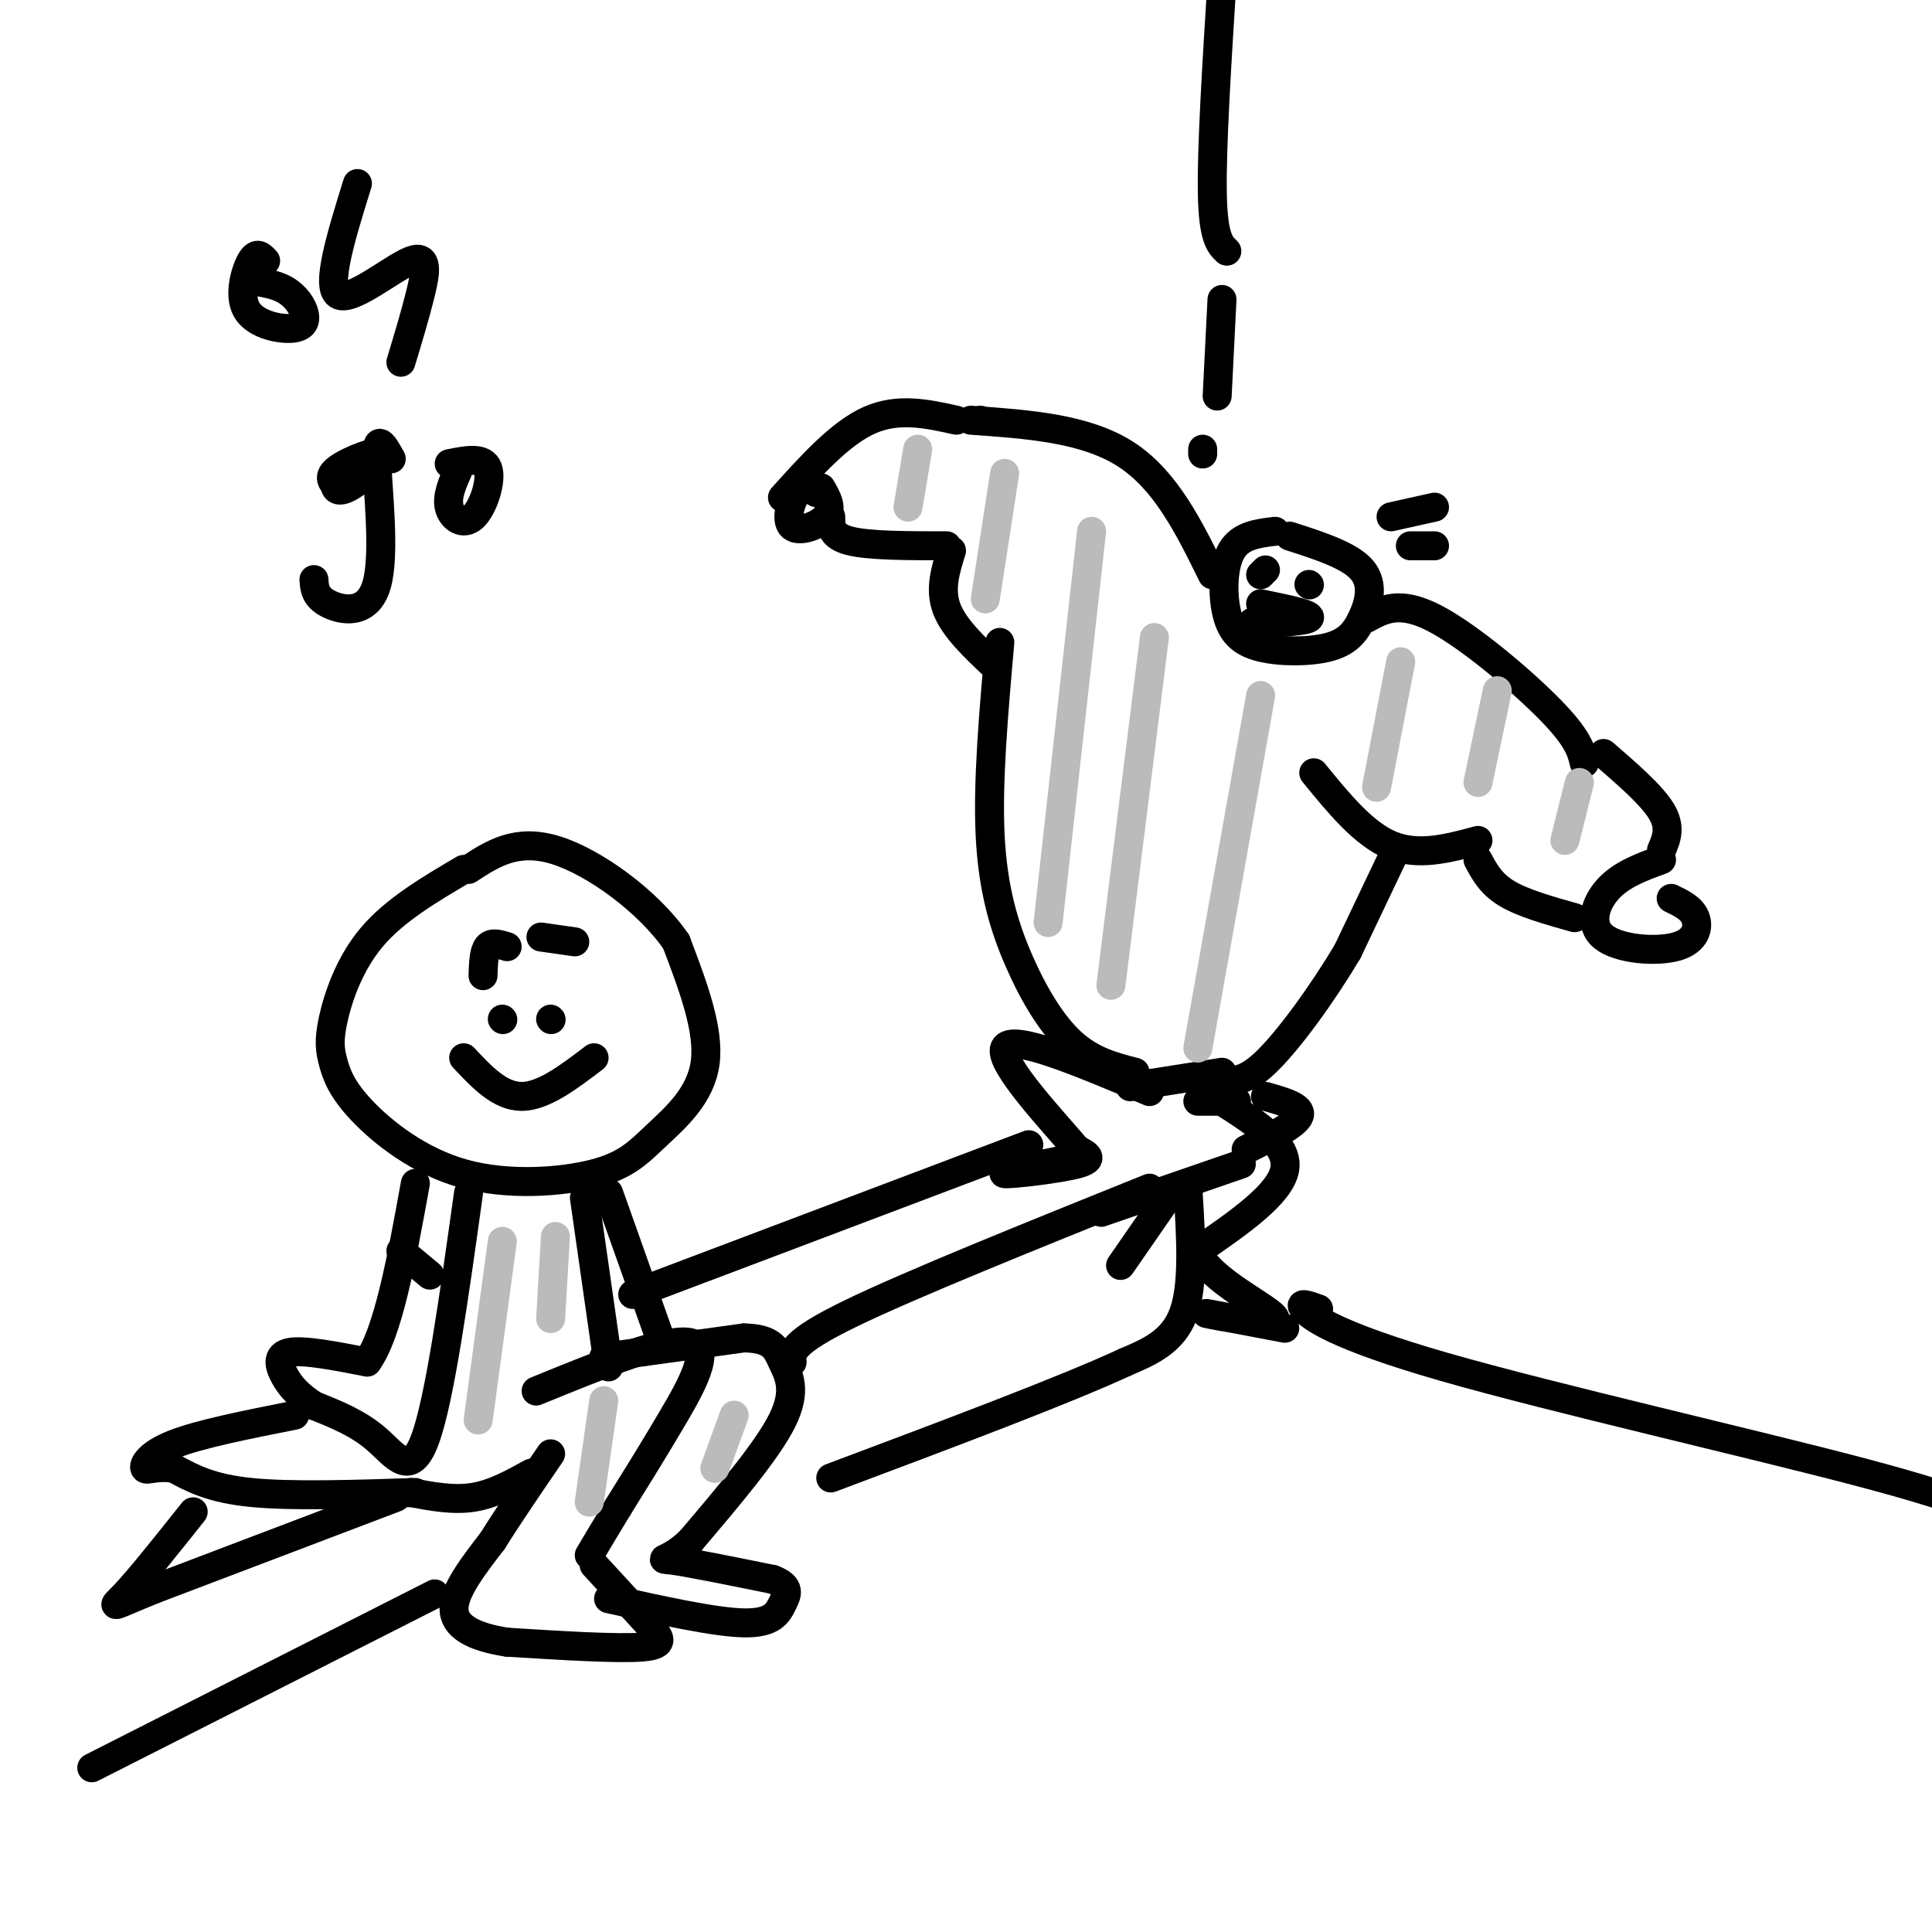 <svg viewBox='0 0 400 400' version='1.1' xmlns='http://www.w3.org/2000/svg' xmlns:xlink='http://www.w3.org/1999/xlink'><g fill='none' stroke='rgb(0,0,0)' stroke-width='6' stroke-linecap='round' stroke-linejoin='round'><path d='M96,180c-7.142,4.211 -14.283,8.422 -19,14c-4.717,5.578 -7.009,12.522 -8,17c-0.991,4.478 -0.681,6.490 0,9c0.681,2.510 1.733,5.519 6,10c4.267,4.481 11.748,10.436 21,13c9.252,2.564 20.274,1.739 27,0c6.726,-1.739 9.157,-4.391 13,-8c3.843,-3.609 9.098,-8.174 10,-15c0.902,-6.826 -2.549,-15.913 -6,-25'/><path d='M140,195c-5.689,-8.289 -16.911,-16.511 -25,-19c-8.089,-2.489 -13.044,0.756 -18,4'/><path d='M104,211c0.000,0.000 0.100,0.100 0.1,0.1'/><path d='M114,211c0.000,0.000 0.100,0.100 0.1,0.1'/><path d='M96,219c3.750,4.000 7.500,8.000 12,8c4.500,0.000 9.750,-4.000 15,-8'/><path d='M97,247c-2.978,21.378 -5.956,42.756 -9,51c-3.044,8.244 -6.156,3.356 -10,0c-3.844,-3.356 -8.422,-5.178 -13,-7'/><path d='M65,291c-3.238,-2.119 -4.833,-3.917 -6,-6c-1.167,-2.083 -1.905,-4.452 1,-5c2.905,-0.548 9.452,0.726 16,2'/><path d='M76,282c4.333,-5.833 7.167,-21.417 10,-37'/><path d='M111,288c13.711,-5.600 27.422,-11.200 32,-10c4.578,1.200 0.022,9.200 -4,16c-4.022,6.800 -7.511,12.400 -11,18'/><path d='M128,312c-2.833,4.667 -4.417,7.333 -6,10'/><path d='M125,281c0.000,0.000 29.000,-4.000 29,-4'/><path d='M154,277c6.071,0.095 6.750,2.333 8,5c1.250,2.667 3.071,5.762 0,12c-3.071,6.238 -11.036,15.619 -19,25'/><path d='M143,319c-4.778,4.600 -7.222,3.600 -4,4c3.222,0.400 12.111,2.200 21,4'/><path d='M160,327c3.845,1.452 2.958,3.083 2,5c-0.958,1.917 -1.988,4.119 -8,4c-6.012,-0.119 -17.006,-2.560 -28,-5'/><path d='M123,324c4.133,4.489 8.267,8.978 11,12c2.733,3.022 4.067,4.578 -1,5c-5.067,0.422 -16.533,-0.289 -28,-1'/><path d='M105,340c-7.156,-1.089 -11.044,-3.311 -11,-7c0.044,-3.689 4.022,-8.844 8,-14'/><path d='M102,319c3.333,-5.333 7.667,-11.667 12,-18'/><path d='M110,305c-3.917,2.167 -7.833,4.333 -12,5c-4.167,0.667 -8.583,-0.167 -13,-1'/><path d='M121,248c0.000,0.000 5.000,35.000 5,35'/><path d='M126,247c0.000,0.000 11.000,31.000 11,31'/><path d='M86,309c-12.833,0.417 -25.667,0.833 -34,0c-8.333,-0.833 -12.167,-2.917 -16,-5'/><path d='M36,304c-3.893,-0.548 -5.625,0.583 -6,0c-0.375,-0.583 0.607,-2.881 6,-5c5.393,-2.119 15.196,-4.060 25,-6'/><path d='M82,310c0.000,0.000 -50.000,19.000 -50,19'/><path d='M32,329c-9.733,3.933 -9.067,4.267 -6,1c3.067,-3.267 8.533,-10.133 14,-17'/><path d='M164,282c-0.167,-2.000 -0.333,-4.000 12,-10c12.333,-6.000 37.167,-16.000 62,-26'/><path d='M264,110c-3.578,0.423 -7.157,0.845 -9,4c-1.843,3.155 -1.951,9.041 -1,13c0.951,3.959 2.959,5.989 7,7c4.041,1.011 10.114,1.003 14,0c3.886,-1.003 5.585,-3.001 7,-6c1.415,-2.999 2.547,-7.000 0,-10c-2.547,-3.000 -8.774,-5.000 -15,-7'/><path d='M169,102c-1.363,-0.815 -2.726,-1.631 -4,0c-1.274,1.631 -2.458,5.708 -1,7c1.458,1.292 5.560,-0.202 7,-2c1.440,-1.798 0.220,-3.899 -1,-6'/><path d='M207,133c-1.274,14.435 -2.548,28.869 -2,40c0.548,11.131 2.917,18.958 6,26c3.083,7.042 6.881,13.298 11,17c4.119,3.702 8.560,4.851 13,6'/><path d='M251,119c-4.833,-9.833 -9.667,-19.667 -18,-25c-8.333,-5.333 -20.167,-6.167 -32,-7'/><path d='M203,87c0.000,0.000 0.100,0.100 0.1,0.1'/><path d='M198,87c-6.000,-1.333 -12.000,-2.667 -18,0c-6.000,2.667 -12.000,9.333 -18,16'/><path d='M172,107c0.000,2.000 0.000,4.000 4,5c4.000,1.000 12.000,1.000 20,1'/><path d='M197,114c-1.250,4.000 -2.500,8.000 -1,12c1.500,4.000 5.750,8.000 10,12'/><path d='M283,128c3.400,-1.867 6.800,-3.733 14,0c7.200,3.733 18.200,13.067 24,19c5.800,5.933 6.400,8.467 7,11'/><path d='M332,156c5.000,4.333 10.000,8.667 12,12c2.000,3.333 1.000,5.667 0,8'/><path d='M344,178c-4.121,1.506 -8.242,3.011 -11,6c-2.758,2.989 -4.152,7.461 -1,10c3.152,2.539 10.848,3.145 15,2c4.152,-1.145 4.758,-4.041 4,-6c-0.758,-1.959 -2.879,-2.979 -5,-4'/><path d='M262,118c0.000,0.000 -1.000,1.000 -1,1'/><path d='M271,121c0.000,0.000 0.100,0.100 0.1,0.1'/><path d='M261,125c5.533,1.133 11.067,2.267 10,3c-1.067,0.733 -8.733,1.067 -11,1c-2.267,-0.067 0.867,-0.533 4,-1'/><path d='M288,107c0.000,0.000 9.000,-2.000 9,-2'/><path d='M292,113c0.000,0.000 5.000,0.000 5,0'/><path d='M249,94c0.000,0.000 0.000,-1.000 0,-1'/><path d='M252,82c0.000,0.000 1.000,-20.000 1,-20'/><path d='M100,202c0.083,-2.500 0.167,-5.000 1,-6c0.833,-1.000 2.417,-0.500 4,0'/><path d='M112,194c0.000,0.000 7.000,1.000 7,1'/><path d='M83,259c0.000,0.000 6.000,5.000 6,5'/><path d='M272,160c5.167,6.333 10.333,12.667 16,15c5.667,2.333 11.833,0.667 18,-1'/><path d='M306,178c1.333,2.500 2.667,5.000 6,7c3.333,2.000 8.667,3.500 14,5'/><path d='M221,240c-7.156,1.422 -14.311,2.844 -13,3c1.311,0.156 11.089,-0.956 15,-2c3.911,-1.044 1.956,-2.022 0,-3'/><path d='M223,238c-4.667,-5.533 -16.333,-17.867 -15,-21c1.333,-3.133 15.667,2.933 30,9'/><path d='M253,228c6.917,4.417 13.833,8.833 13,14c-0.833,5.167 -9.417,11.083 -18,17'/><path d='M248,259c1.857,5.893 15.500,12.125 16,14c0.500,1.875 -12.143,-0.607 -14,-1c-1.857,-0.393 7.071,1.304 16,3'/><path d='M228,251c0.000,0.000 29.000,-10.000 29,-10'/><path d='M131,268c0.000,0.000 82.000,-31.000 82,-31'/><path d='M289,176c0.000,0.000 -10.000,21.000 -10,21'/><path d='M279,197c-4.889,8.244 -12.111,18.356 -17,23c-4.889,4.644 -7.444,3.822 -10,3'/><path d='M253,222c0.000,0.000 -19.000,3.000 -19,3'/><path d='M248,228c0.000,0.000 8.000,0.000 8,0'/></g>
<g fill='none' stroke='rgb(187,187,187)' stroke-width='6' stroke-linecap='round' stroke-linejoin='round'><path d='M104,257c0.000,0.000 -5.000,37.000 -5,37'/><path d='M115,256c0.000,0.000 -1.000,17.000 -1,17'/><path d='M125,290c0.000,0.000 -3.000,21.000 -3,21'/><path d='M152,293c0.000,0.000 -4.000,11.000 -4,11'/><path d='M190,93c0.000,0.000 -2.000,12.000 -2,12'/><path d='M208,98c0.000,0.000 -4.000,26.000 -4,26'/><path d='M226,110c0.000,0.000 -9.000,81.000 -9,81'/><path d='M239,132c0.000,0.000 -9.000,72.000 -9,72'/><path d='M261,144c0.000,0.000 -13.000,73.000 -13,73'/><path d='M290,137c0.000,0.000 -5.000,26.000 -5,26'/><path d='M310,143c0.000,0.000 -4.000,19.000 -4,19'/><path d='M327,162c0.000,0.000 -3.000,12.000 -3,12'/></g>
<g fill='none' stroke='rgb(0,0,0)' stroke-width='6' stroke-linecap='round' stroke-linejoin='round'><path d='M258,238c5.167,-2.583 10.333,-5.167 11,-7c0.667,-1.833 -3.167,-2.917 -7,-4'/><path d='M241,249c0.000,0.000 -9.000,13.000 -9,13'/><path d='M246,247c0.583,9.583 1.167,19.167 -1,25c-2.167,5.833 -7.083,7.917 -12,10'/><path d='M233,282c-12.167,5.667 -36.583,14.833 -61,24'/><path d='M90,330c0.000,0.000 -71.000,36.000 -71,36'/><path d='M254,52c-1.417,-1.333 -2.833,-2.667 -3,-12c-0.167,-9.333 0.917,-26.667 2,-44'/><path d='M273,271c-2.155,-0.774 -4.310,-1.548 -3,0c1.310,1.548 6.083,5.417 29,12c22.917,6.583 63.976,15.881 87,22c23.024,6.119 28.012,9.060 33,12'/><path d='M55,54c-0.911,-0.997 -1.822,-1.993 -3,0c-1.178,1.993 -2.622,6.976 -1,10c1.622,3.024 6.311,4.089 9,4c2.689,-0.089 3.378,-1.332 3,-3c-0.378,-1.668 -1.822,-3.762 -4,-5c-2.178,-1.238 -5.089,-1.619 -8,-2'/><path d='M74,38c-3.304,10.637 -6.607,21.274 -4,23c2.607,1.726 11.125,-5.458 15,-7c3.875,-1.542 3.107,2.560 2,7c-1.107,4.440 -2.554,9.220 -4,14'/><path d='M77,95c-2.901,1.234 -5.802,2.469 -7,4c-1.198,1.531 -0.692,3.359 2,2c2.692,-1.359 7.571,-5.904 7,-7c-0.571,-1.096 -6.592,1.258 -9,3c-2.408,1.742 -1.204,2.871 0,4'/><path d='M81,95c-1.548,-2.792 -3.095,-5.583 -3,0c0.095,5.583 1.833,19.542 0,26c-1.833,6.458 -7.238,5.417 -10,4c-2.762,-1.417 -2.881,-3.208 -3,-5'/><path d='M95,97c-1.274,2.863 -2.548,5.726 -2,8c0.548,2.274 2.917,3.958 5,2c2.083,-1.958 3.881,-7.560 3,-10c-0.881,-2.440 -4.440,-1.720 -8,-1'/></g>
</svg>